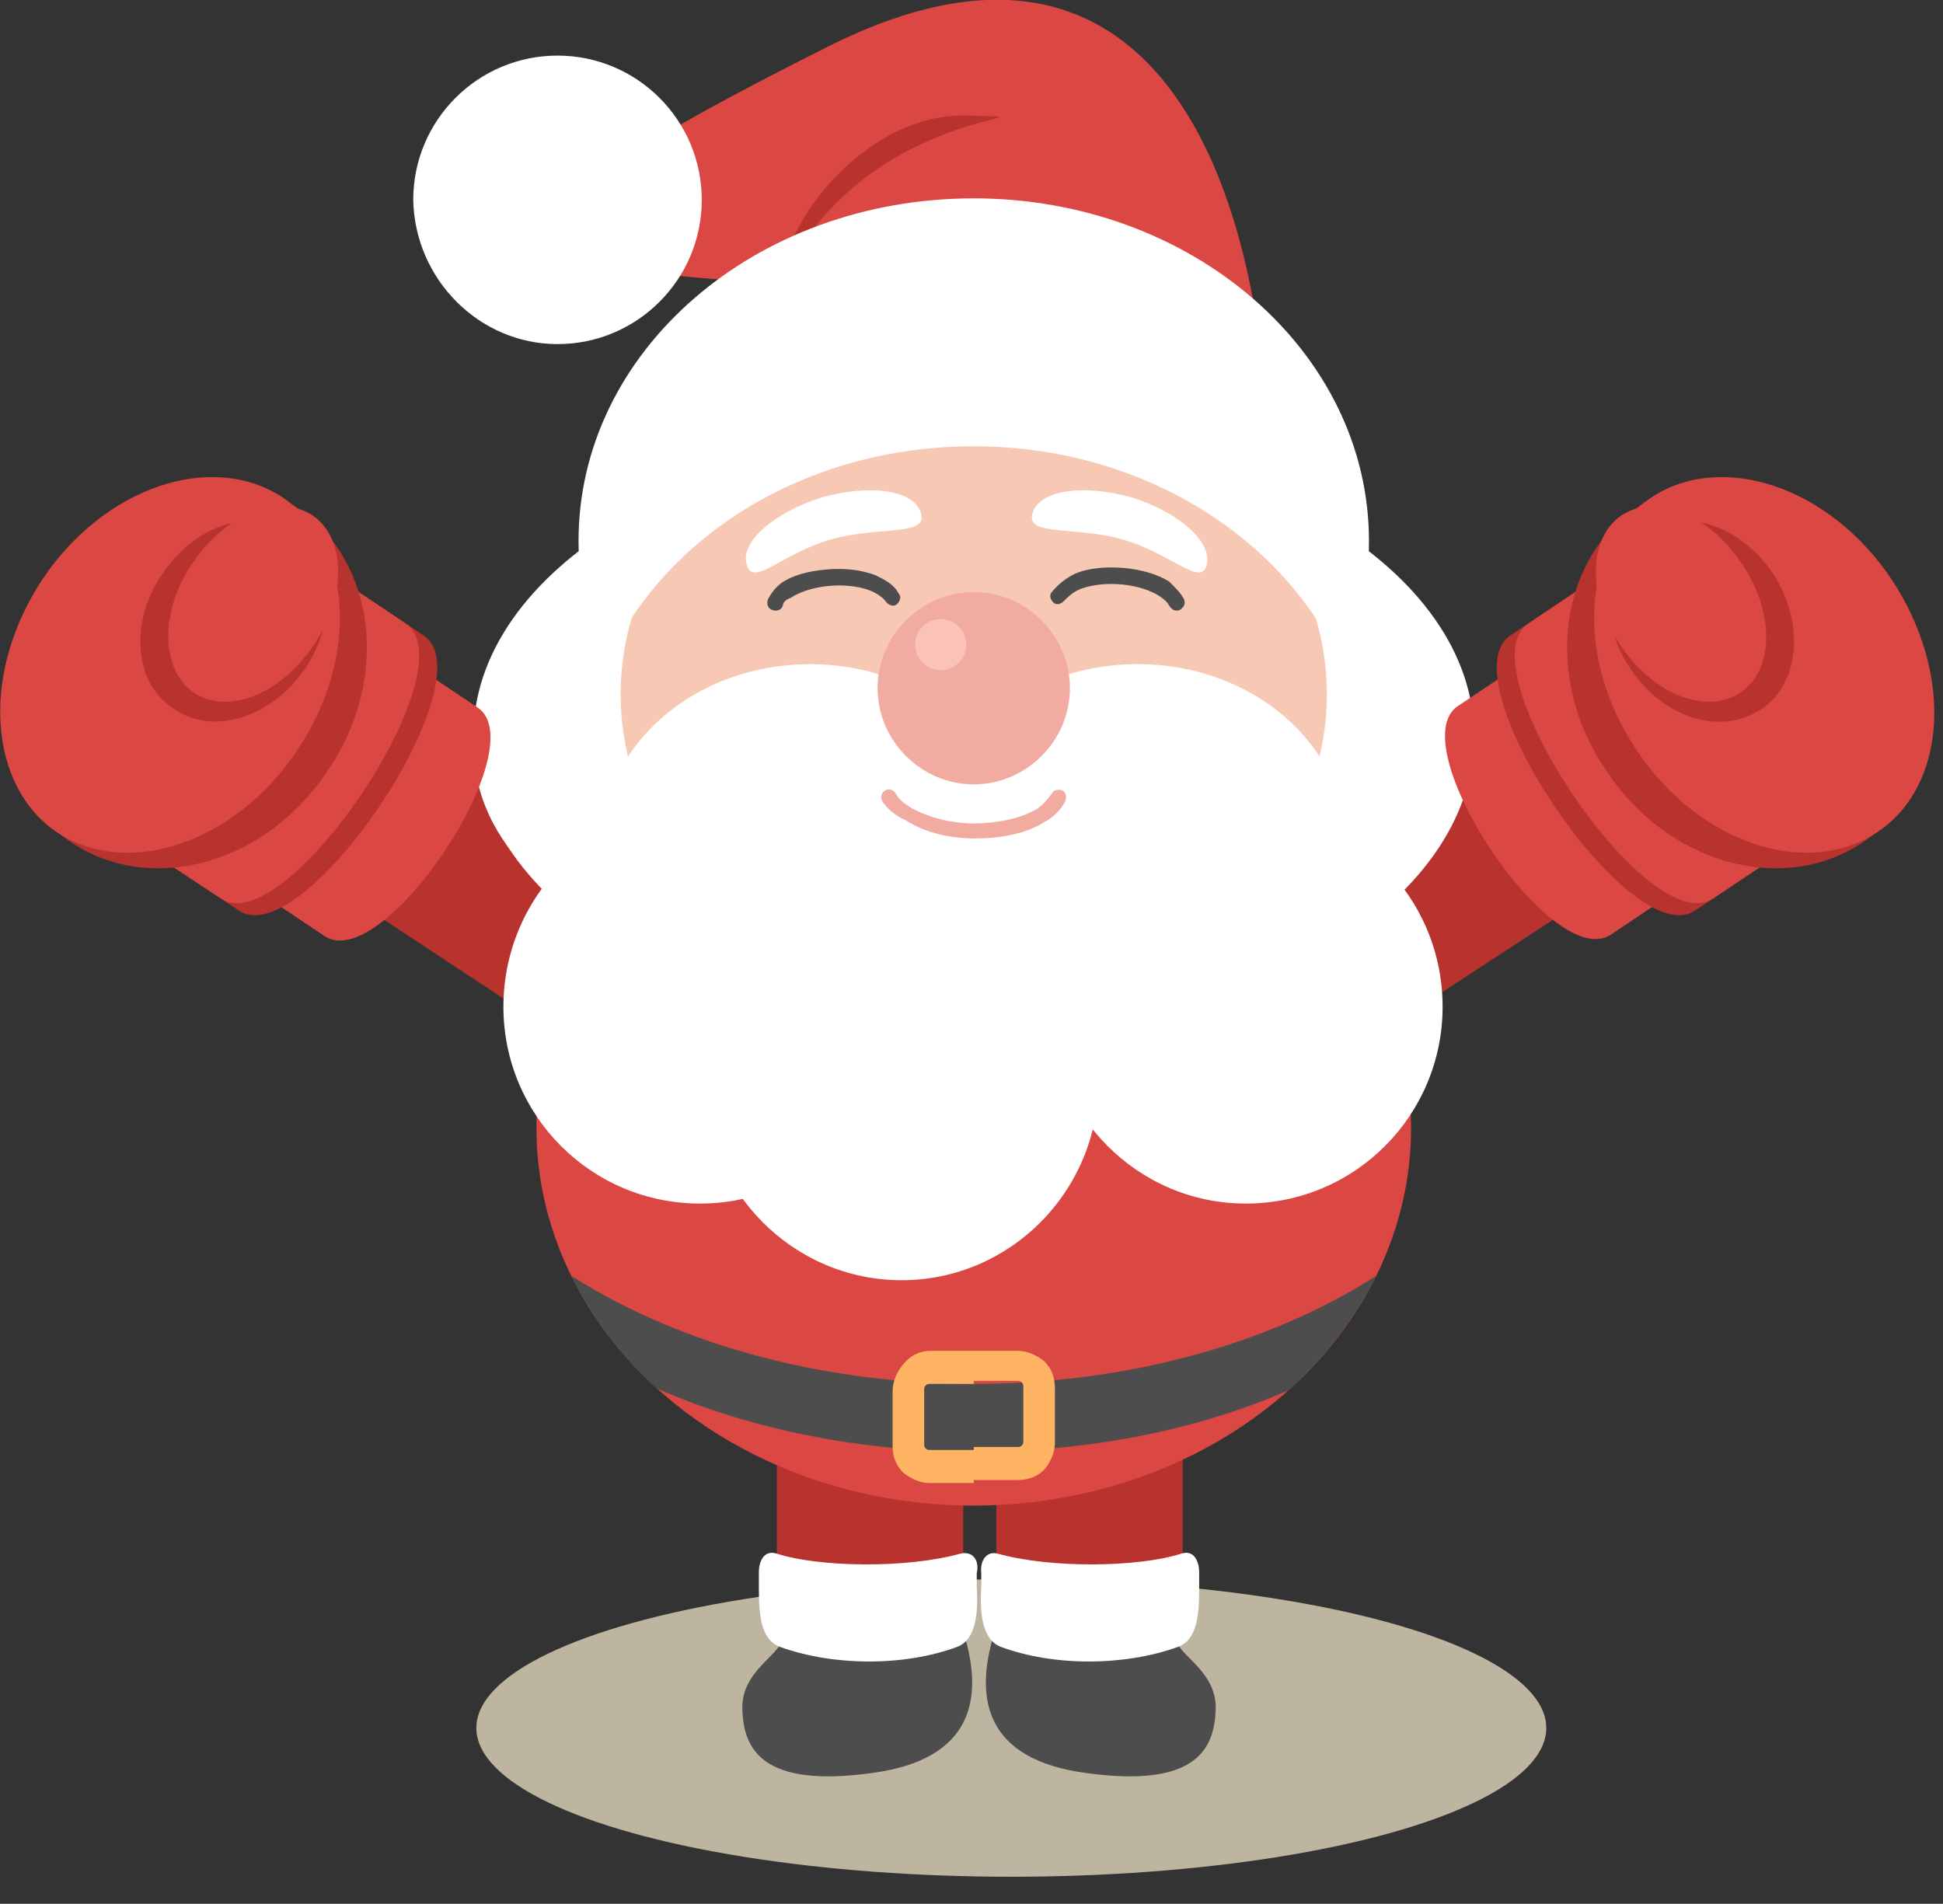 <?xml version="1.0" encoding="utf-8"?>
<!-- Generator: Adobe Illustrator 22.0.1, SVG Export Plug-In . SVG Version: 6.00 Build 0)  -->
<svg version="1.1" xmlns="http://www.w3.org/2000/svg" xmlns:xlink="http://www.w3.org/1999/xlink" x="0px" y="0px"
	 viewBox="0 0 129.3 126.7" style="enable-background:new 0 0 129.3 126.7;" xml:space="preserve">
<rect x="0" y="0" width="129.3" height="126.7" fill="#333333" stroke="none"/>
<style type="text/css">
	.st0{fill-rule:evenodd;clip-rule:evenodd;fill:#D4CCBA;}
	.st1{fill-rule:evenodd;clip-rule:evenodd;fill:#A89D86;}
	.st2{fill-rule:evenodd;clip-rule:evenodd;fill:#BEB5A0;}
	.st3{fill-rule:evenodd;clip-rule:evenodd;fill:#B8332E;}
	.st4{fill-rule:evenodd;clip-rule:evenodd;fill:#4D4D4D;}
	.st5{fill-rule:evenodd;clip-rule:evenodd;fill:#FFFFFF;}
	.st6{fill-rule:evenodd;clip-rule:evenodd;fill:#DB4743;}
	.st7{fill:#FFB463;}
	.st8{fill-rule:evenodd;clip-rule:evenodd;fill:#F7C8B4;}
	.st9{fill:#4D4D4D;}
	.st10{fill-rule:evenodd;clip-rule:evenodd;fill:#F1ABA1;}
	.st11{fill:#F1ABA1;}
	.st12{fill-rule:evenodd;clip-rule:evenodd;fill:#FAC2B9;}
	.st13{fill-rule:evenodd;clip-rule:evenodd;fill:#FFD67F;}
	.st14{fill-rule:evenodd;clip-rule:evenodd;fill:#E0B24E;}
	.st15{fill-rule:evenodd;clip-rule:evenodd;fill:#FFE8B5;}
	.st16{fill-rule:evenodd;clip-rule:evenodd;fill:none;stroke:#FFFFFF;stroke-width:1.2;stroke-miterlimit:22.926;}
	.st17{fill-rule:evenodd;clip-rule:evenodd;fill:#FFB463;}
	.st18{fill:#FFFFFF;}
	.st19{fill-rule:evenodd;clip-rule:evenodd;fill:#74AB9F;}
	.st20{fill-rule:evenodd;clip-rule:evenodd;fill:#A3D6CB;}
	.st21{fill-rule:evenodd;clip-rule:evenodd;fill:#F06358;}
	.st22{fill-rule:evenodd;clip-rule:evenodd;fill:#E6E6E6;}
	
		.st23{fill-rule:evenodd;clip-rule:evenodd;fill:none;stroke:#FFFFFF;stroke-width:0.567;stroke-linecap:round;stroke-linejoin:round;stroke-miterlimit:22.926;}
	.st24{fill-rule:evenodd;clip-rule:evenodd;fill:#CC271E;}
	.st25{fill-rule:evenodd;clip-rule:evenodd;fill:#E93D33;}
	.st26{fill:#A89D86;}
</style>
<g id="BACKGROUND">
</g>
<g id="OBJECTS">
	<g>
		<g>
			<path class="st3" d="M42.5,59L27.2,48.8c-4.1,1.7-6.1,4.9-6.2,9.4l15.3,10.1C43.4,72.9,49.9,63.8,42.5,59z"/>
			<path class="st4" d="M21.7,44.9c-2.8-3.1-5.7-3.7-5.2,0.3c-1.4-1.2-5-2.6-6.5-0.3c-2.9,4.6,2.1,8.9,8.2,10.3
				C21.9,56,26.6,50.2,21.7,44.9z"/>
			<path class="st5" d="M21.4,58.5c1.1-3.3,4.1-7.6,6.1-9.3c0.6-0.5,0.1-1.2-0.3-1.5c-1.3-0.9-2.7-1.7-3.7-0.9
				c-2.8,2.2-5.2,5.8-5.9,9.1c-0.3,1.2,1.1,2.2,2.3,3C20.5,59.2,21.2,59.1,21.4,58.5z"/>
		</g>
		<ellipse class="st2" cx="67.3" cy="115" rx="35.6" ry="9.9"/>
		<g>
			<path class="st4" d="M78.2,109c0.2,1.2,2.8,2.2,2.7,4.8c-0.1,2.6-1.3,5.2-8.6,4.2c-6.8-0.9-7.4-5-6.2-9.1
				C67.3,104.8,77.5,105.2,78.2,109z"/>
			<rect x="66.3" y="74" class="st3" width="12.4" height="31.5"/>
			<path class="st5" d="M66.4,103.4c3.6,1,9.4,0.9,12.2,0c0.9-0.3,1.2,0.6,1.2,1.2c0,0.4,0,0.7,0,1.1c0,1.7-0.1,3.4-1.4,3.9
				c-3.6,1.3-8.3,1.3-11.8,0c-1.3-0.5-1.4-2.4-1.3-4c0-0.3,0-0.6,0-0.9C65.2,103.8,65.7,103.2,66.4,103.4z"/>
		</g>
		<g>
			<path class="st4" d="M52.1,109c-0.2,1.2-2.8,2.2-2.7,4.8c0.1,2.6,1.3,5.2,8.6,4.2c6.8-0.9,7.4-5,6.2-9.1
				C63,104.8,52.8,105.2,52.1,109z"/>
			<rect x="51.7" y="74" class="st3" width="12.4" height="31.5"/>
			<path class="st5" d="M63.9,103.4c-3.6,1-9.4,0.9-12.2,0c-0.9-0.3-1.2,0.6-1.2,1.2c0,0.4,0,0.7,0,1.1c0,1.7,0.1,3.4,1.4,3.9
				c3.6,1.3,8.3,1.3,11.8,0c1.3-0.5,1.4-2.4,1.3-4c0-0.3,0-0.6,0-0.9C65.2,103.8,64.7,103.2,63.9,103.4z"/>
		</g>
		<g>
			<path class="st3" d="M86.2,59l15.4-10.1c4.1,1.7,6.1,4.9,6.2,9.4L92.5,68.3C85.3,72.9,78.8,63.8,86.2,59z"/>
			<path class="st4" d="M107,44.9c2.8-3.1,5.7-3.7,5.2,0.3c1.4-1.2,5-2.6,6.5-0.3c2.9,4.6-2.1,8.9-8.2,10.3
				C106.8,56,102.1,50.2,107,44.9z"/>
			<path class="st5" d="M107.3,58.5c-1.1-3.3-4.1-7.6-6.1-9.3c-0.6-0.5-0.1-1.2,0.3-1.5c1.3-0.9,2.7-1.7,3.7-0.9
				c2.8,2.2,5.2,5.8,5.9,9.1c0.3,1.2-1.1,2.2-2.3,3C108.3,59.2,107.5,59.1,107.3,58.5z"/>
		</g>
		<g>
			<ellipse class="st6" cx="64.8" cy="75.1" rx="29.1" ry="25.1"/>
			<path class="st4" d="M85.8,92.5C73.3,98,56.4,98,43.7,92.4c-2.4-2.2-4.3-4.7-5.7-7.5c15.1,9.6,38.6,9.6,53.6,0
				C90.2,87.7,88.2,90.3,85.8,92.5z"/>
			<path class="st7" d="M64.8,89.9h2.9c0.7,0,1.3,0.3,1.8,0.7l0,0c0.5,0.5,0.7,1.1,0.7,1.8v3.6c0,0.7-0.3,1.3-0.7,1.8l0,0
				c-0.5,0.5-1.1,0.7-1.8,0.7h-2.9v-2.2h2.9c0.1,0,0.2,0,0.3-0.1l0,0c0.1-0.1,0.1-0.2,0.1-0.3v-3.6c0-0.1,0-0.2-0.1-0.3l0,0
				c-0.1-0.1-0.2-0.1-0.3-0.1h-2.9V89.9z M61.9,89.9h2.9v2.2h-2.9c-0.1,0-0.2,0-0.3,0.1l0,0c-0.1,0.1-0.1,0.2-0.1,0.3v3.6
				c0,0.1,0,0.2,0.1,0.3l0,0c0.1,0.1,0.2,0.1,0.3,0.1h2.9v2.2h-2.9c-0.7,0-1.3-0.3-1.8-0.7l0,0c-0.5-0.5-0.7-1.1-0.7-1.8v-3.6
				c0-0.7,0.3-1.3,0.7-1.8l0,0C60.6,90.2,61.2,89.9,61.9,89.9z"/>
		</g>
		<g>
			<path class="st5" d="M64.8,69.1c18.3,0,33.3-9,33.3-20.1c0-11.1-15-20.1-33.3-20.1s-33.3,9-33.3,20.1
				C31.5,60.1,46.4,69.1,64.8,69.1z"/>
			<path class="st5" d="M44.6,61.6c7.2,0,13.1-5.4,13.1-12.1s-5.9-12.1-13.1-12.1s-13.1,5.4-13.1,12.1S37.4,61.6,44.6,61.6z"/>
			<ellipse class="st8" cx="64.8" cy="46.2" rx="23.5" ry="20.4"/>
			<g>
				<ellipse class="st5" cx="53.9" cy="56.3" rx="13.9" ry="12.1"/>
				<path class="st5" d="M75.7,68.4c7.7,0,13.9-5.4,13.9-12.1c0-6.7-6.2-12.1-13.9-12.1c-7.7,0-13.9,5.4-13.9,12.1
					C61.8,63,68,68.4,75.7,68.4z"/>
			</g>
			<path class="st5" d="M46.6,80.1c7.2,0,13.1-5.9,13.1-13.2c0-7.3-5.9-13.2-13.1-13.2S33.5,59.7,33.5,67
				C33.5,74.2,39.3,80.1,46.6,80.1z"/>
			<path class="st5" d="M82.9,80.1C90.2,80.1,96,74.2,96,67c0-7.3-5.9-13.2-13.1-13.2c-7.2,0-13.1,5.9-13.1,13.2
				C69.9,74.2,75.7,80.1,82.9,80.1z"/>
			<path class="st5" d="M60,85.2c7.2,0,13.1-5.9,13.1-13.2c0-7.3-5.9-13.2-13.1-13.2s-13.1,5.9-13.1,13.2
				C46.9,79.3,52.8,85.2,60,85.2z"/>
			<path class="st9" d="M52.1,40.3c-0.1,0.3-0.4,0.4-0.7,0.3c-0.3-0.1-0.4-0.4-0.3-0.7c0.2-0.4,0.5-0.8,0.9-1.1
				c0.7-0.5,1.8-0.8,3-0.9c1.1-0.1,2.3,0,3.3,0.4c0.6,0.3,1.2,0.6,1.5,1.2c0.2,0.2,0.1,0.5-0.1,0.7c-0.2,0.2-0.5,0.1-0.7-0.1
				c-0.2-0.3-0.6-0.6-1.1-0.8c-0.8-0.3-1.8-0.4-2.8-0.3c-1,0.1-1.9,0.4-2.5,0.8C52.3,39.9,52.1,40.1,52.1,40.3z"/>
			<path class="st10" d="M64.8,52.2c3.5,0,6.4-2.9,6.4-6.4c0-3.5-2.9-6.4-6.4-6.4c-3.5,0-6.4,2.9-6.4,6.4
				C58.4,49.3,61.3,52.2,64.8,52.2z"/>
			<path class="st5" d="M75.3,33.1c-3.2-0.9-6.2-0.5-6.6,1.1c-0.4,1.5,2.8,0.8,6,1.7c3.2,0.9,5.2,3.2,5.6,1.7
				C80.7,36.1,78.5,34.1,75.3,33.1z"/>
			<path class="st5" d="M54.7,33.1c3.2-0.9,6.2-0.5,6.6,1.1c0.4,1.5-2.8,0.8-6,1.7c-3.2,0.9-5.2,3.2-5.6,1.7
				C49.2,36.1,51.5,34.1,54.7,33.1z"/>
			<path class="st11" d="M58.7,53.3c-0.1-0.2-0.1-0.5,0.2-0.7c0.2-0.1,0.5-0.1,0.7,0.2c0.2,0.4,0.6,0.7,1.1,1c1.1,0.6,2.6,1,4.1,1
				c1.5,0,3-0.3,4.1-0.9c0.5-0.3,0.8-0.7,1.1-1.1c0.1-0.2,0.4-0.3,0.7-0.2c0.2,0.1,0.3,0.4,0.2,0.7c-0.3,0.6-0.8,1.1-1.4,1.4
				c-1.2,0.8-3,1.1-4.6,1.1c-1.7,0-3.4-0.4-4.6-1.2C59.6,54.3,59,53.8,58.7,53.3z"/>
			<path class="st6" d="M83.8,22.5C81.6,6.8,73.6-6.2,55.1,3.1c-18.5,9.3-25.2,14.2-7.2,15.5C65.7,20,71.4,22.9,83.8,22.5z"/>
			<path class="st3" d="M52.1,18.6c-0.2-3.4,5.5-11.3,12.5-10.9C71.6,7.9,57.5,7,52.1,18.6z"/>
			<path class="st5" d="M37.1,22.9c5.3,0,9.6-4.3,9.6-9.6c0-5.3-4.3-9.6-9.6-9.6s-9.6,4.3-9.6,9.6C27.6,18.6,31.9,22.9,37.1,22.9z"
				/>
			<path class="st5" d="M64.8,13.2c14.5,0,26.3,10.2,26.3,22.8c0,2.9-0.6,5.7-1.8,8.3C85.5,35.8,76,29.7,64.8,29.7
				c-11.2,0-20.7,6-24.5,14.6c-1.1-2.6-1.8-5.3-1.8-8.3C38.5,23.4,50.2,13.2,64.8,13.2z"/>
			<path class="st12" d="M62.6,44.6c1,0,1.7-0.8,1.7-1.7c0-1-0.8-1.7-1.7-1.7c-1,0-1.7,0.8-1.7,1.7C60.9,43.8,61.6,44.6,62.6,44.6z"
				/>
			<path class="st9" d="M78.8,39.9c0.1,0.3,0,0.5-0.3,0.7c-0.3,0.1-0.5,0-0.7-0.3c-0.1-0.2-0.3-0.4-0.6-0.6
				c-0.6-0.4-1.5-0.7-2.5-0.8c-1-0.1-2,0-2.8,0.3c-0.5,0.2-0.8,0.5-1.1,0.8c-0.2,0.2-0.5,0.3-0.7,0.1c-0.2-0.2-0.3-0.5-0.1-0.7
				c0.4-0.5,0.9-0.9,1.5-1.2c0.9-0.4,2.1-0.5,3.3-0.4c1.1,0.1,2.2,0.4,3,0.9C78.3,39.2,78.6,39.5,78.8,39.9z"/>
		</g>
		<g>
			<path class="st6" d="M12,52.3l6.9-10.3c0.9-1.3,2.7-1.7,4.1-0.8l8.8,5.9c3.8,2.6-6.3,17.8-10.2,15.2l-8.8-5.9
				C11.5,55.4,11.1,53.6,12,52.3z"/>
			<path class="st3" d="M5.3,49.7l8.7-13c1-1.5,3-1.9,4.5-0.9l9.7,6.5c4.3,2.9-8,21.2-12.3,18.3l-9.7-6.5
				C4.7,53.2,4.3,51.2,5.3,49.7z"/>
			<path class="st6" d="M4.1,48.9l8.7-13c1-1.5,3-1.9,4.5-0.9l9.7,6.5c4.3,2.9-8,21.2-12.3,18.3L5,53.4C3.5,52.4,3.1,50.4,4.1,48.9z
				"/>
			<path class="st3" d="M2.8,38.6c4.1-6.2,11.7-8.3,17-4.8c5.2,3.5,6.2,11.4,2,17.5c-4.1,6.2-11.7,8.3-17,4.8
				C-0.4,52.7-1.3,44.8,2.8,38.6z"/>
			<path class="st6" d="M2.8,38.6c4.1-6.2,11.3-8.6,16-5.5c4.7,3.1,5.1,10.7,1,16.8c-4.1,6.2-11.3,8.6-16,5.5
				C-0.8,52.3-1.3,44.8,2.8,38.6z"/>
			<path class="st3" d="M10.8,38.2c2.2-3.3,6-4.5,8.7-2.7c2.6,1.7,3,5.8,0.8,9c-2.2,3.2-6,4.5-8.7,2.7C8.9,45.5,8.6,41.4,10.8,38.2z
				"/>
			<path class="st6" d="M12.8,37.5c2.2-3.3,5.7-4.7,8-3.2c2.2,1.5,2.3,5.3,0.1,8.6c-2.2,3.3-5.7,4.7-8,3.2
				C10.7,44.6,10.6,40.7,12.8,37.5z"/>
		</g>
		<g>
			<path class="st6" d="M116.7,52.3l-6.9-10.3c-0.9-1.3-2.7-1.7-4.1-0.8L97,47c-3.8,2.6,6.3,17.8,10.2,15.2l8.8-5.9
				C117.2,55.4,117.6,53.6,116.7,52.3z"/>
			<path class="st3" d="M123.4,49.7l-8.7-13c-1-1.5-3-1.9-4.5-0.9l-9.7,6.5c-4.3,2.9,8,21.2,12.3,18.3l9.7-6.5
				C124,53.2,124.4,51.2,123.4,49.7z"/>
			<path class="st6" d="M124.6,48.9l-8.7-13c-1-1.5-3-1.9-4.5-0.9l-9.7,6.5c-4.3,2.9,8,21.2,12.3,18.3l9.7-6.5
				C125.2,52.4,125.6,50.4,124.6,48.9z"/>
			<path class="st3" d="M125.9,38.6c-4.1-6.2-11.7-8.3-17-4.8c-5.2,3.5-6.2,11.4-2,17.5c4.1,6.2,11.7,8.3,17,4.8
				C129.1,52.7,130,44.8,125.9,38.6z"/>
			<path class="st6" d="M125.9,38.6c-4.1-6.2-11.3-8.6-16-5.5c-4.7,3.1-5.1,10.7-1,16.8c4.1,6.2,11.3,8.6,16,5.5
				C129.6,52.3,130,44.8,125.9,38.6z"/>
			<path class="st3" d="M118,38.2c-2.2-3.3-6-4.5-8.7-2.7c-2.6,1.7-3,5.8-0.8,9c2.2,3.3,6,4.5,8.7,2.7
				C119.8,45.5,120.1,41.4,118,38.2z"/>
			<path class="st6" d="M115.9,37.5c-2.2-3.3-5.7-4.7-8-3.2c-2.2,1.5-2.3,5.3-0.1,8.6c2.2,3.3,5.7,4.7,8,3.2
				C118.1,44.6,118.1,40.7,115.9,37.5z"/>
		</g>
	</g>
</g>
<g id="DESIGNED_BY_FREEPIK">
</g>
</svg>
